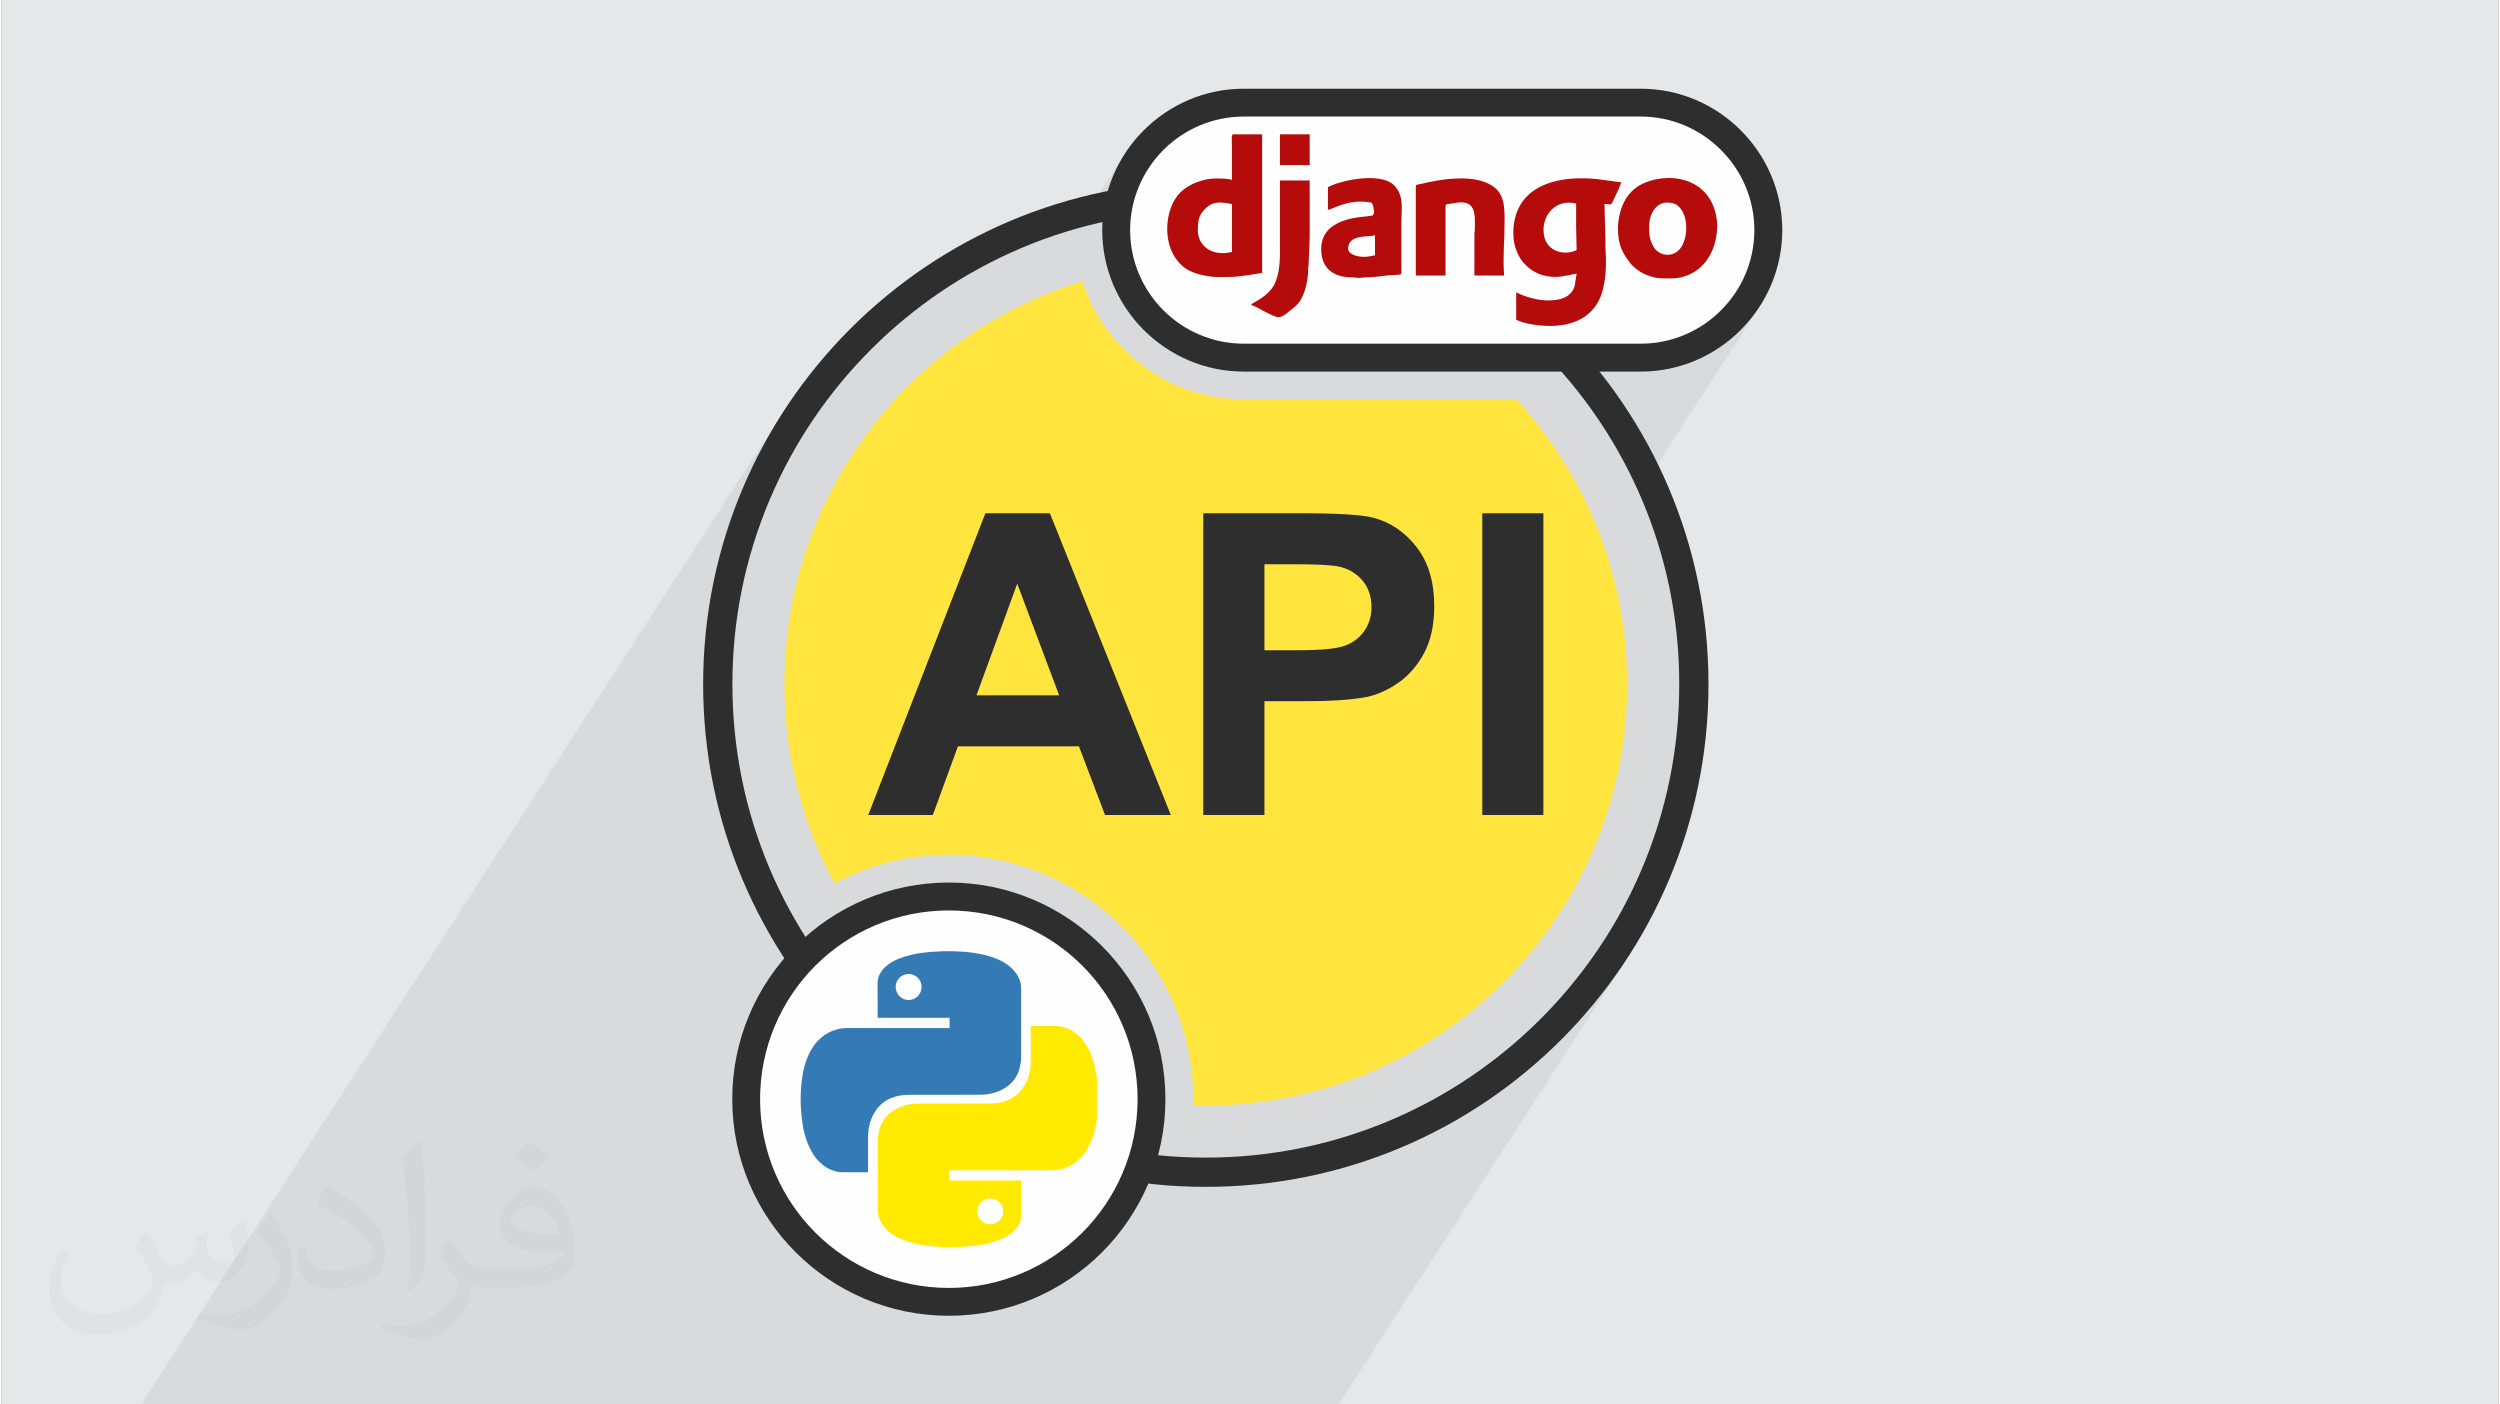 <?xml version="1.0" encoding="UTF-8"?>
<!DOCTYPE svg PUBLIC "-//W3C//DTD SVG 1.0//EN" "http://www.w3.org/TR/2001/REC-SVG-20010904/DTD/svg10.dtd">
<!-- Creator: CorelDRAW 2017 -->
<svg xmlns="http://www.w3.org/2000/svg" xml:space="preserve" width="356px" height="200px" version="1.0" style="shape-rendering:geometricPrecision; text-rendering:geometricPrecision; image-rendering:optimizeQuality; fill-rule:evenodd; clip-rule:evenodd"
viewBox="0 0 35600 20025"
 xmlns:xlink="http://www.w3.org/1999/xlink">
 <rect x="0" y="0" width="35600" height="20025" fill="#808080" stroke="none"/>
 <defs>
  <style type="text/css">
   <![CDATA[
    .fil5 {fill:#FEFEFE}
    .fil7 {fill:#B50B0B}
    .fil0 {fill:#E6E7E8}
    .fil4 {fill:#FFE53D}
    .fil6 {fill:#2E2E2E;fill-rule:nonzero}
    .fil3 {fill:#2E2E2E;fill-rule:nonzero}
    .fil8 {fill:#347AB4;fill-rule:nonzero}
    .fil9 {fill:#FFEA00;fill-rule:nonzero}
    .fil1 {fill:#373435;fill-opacity:0.031}
    .fil2 {fill:#373435;fill-opacity:0.078}
   ]]>
  </style>
 </defs>
 <g id="Layer_x0020_1">
  <g id="_2516043034464">
   <path class="fil0" d="M0 0l35600 0 0 20025 -35600 0 0 -20025z"/>
   <path class="fil1" d="M2082 17547c68,104 112,203 155,312 32,64 49,183 199,183 44,0 107,-14 163,-45 63,-33 111,-83 136,-159l60 -202 146 -72 10 10c-20,77 -25,149 -25,206 0,170 146,234 262,234 68,0 129,-34 129,-95 0,-81 -34,-217 -78,-339 68,-68 136,-136 214,-191l12 6c34,144 53,287 53,381 0,93 -41,196 -75,264 -70,132 -194,238 -344,238 -114,0 -241,-58 -328,-163l-5 0c-82,101 -209,193 -412,193l-63 0c-10,134 -39,229 -83,314 -121,237 -480,404 -818,404 -470,0 -706,-272 -706,-633 0,-223 73,-431 185,-578l92 38c-70,134 -117,262 -117,385 0,338 275,499 592,499 294,0 658,-187 724,-404 -25,-237 -114,-348 -250,-565 41,-72 94,-144 160,-221l12 0 0 0 0 0zm5421 -1274c99,62 196,136 291,221 -53,74 -119,142 -201,202 -95,-77 -190,-143 -287,-213 66,-74 131,-146 197,-210l0 0 0 0zm51 926c-160,0 -291,105 -291,183 0,168 320,219 703,217 -48,-196 -216,-400 -412,-400zm-359 895c208,0 390,-6 529,-41 155,-39 286,-118 286,-171 0,-15 0,-31 -5,-46 -87,8 -187,8 -274,8 -282,0 -498,-64 -583,-222 -21,-44 -36,-93 -36,-149 0,-152 66,-303 182,-406 97,-85 204,-138 313,-138 197,0 354,158 464,408 60,136 101,293 101,491 0,132 -36,243 -118,326 -153,148 -435,204 -867,204l-196 0 0 0 -51 0c-107,0 -184,-19 -245,-66l-10 0c3,25 5,50 5,72 0,97 -32,221 -97,320 -192,287 -400,410 -580,410 -182,0 -405,-70 -606,-161l36 -70c65,27 155,46 279,46 325,0 752,-314 805,-619 -12,-25 -34,-58 -65,-93 -95,-113 -155,-208 -211,-307 48,-95 92,-171 133,-239l17 -2c139,282 265,445 546,445l44 0 0 0 204 0 0 0 0 0zm-1408 299c24,-130 26,-276 26,-413l0 -202c0,-377 -48,-926 -87,-1282 68,-75 163,-161 238,-219l22 6c51,450 63,972 63,1452 0,126 -5,250 -17,340 -7,114 -73,201 -214,332l-31 -14 0 0 0 0zm-1449 -596c7,177 94,318 398,318 189,0 349,-50 526,-135 32,-14 49,-33 49,-49 0,-111 -85,-258 -228,-392 -139,-126 -323,-237 -495,-311 -59,-25 -78,-52 -78,-77 0,-51 68,-158 124,-235l19 -2c197,103 417,256 580,427 148,157 240,316 240,489 0,128 -39,250 -102,361 -216,109 -446,192 -674,192 -277,0 -466,-130 -466,-436 0,-33 0,-84 12,-150l95 0 0 0 0 0zm-501 -503l172 278c63,103 122,215 122,392l0 227c0,183 -117,379 -306,573 -148,132 -279,188 -400,188 -180,0 -386,-56 -624,-159l27 -70c75,21 162,37 269,37 342,-2 692,-252 852,-557 19,-35 26,-68 26,-90 0,-36 -19,-75 -34,-110 -87,-165 -184,-315 -291,-453 56,-89 112,-174 173,-258l14 2z"/>
   <path class="fil2" d="M13357 20025l-1 0 -83 0 -148 0 -24 0 -53 0 -41 0 -23 0 -45 0 -48 0 -2 0 -43 0 -23 0 -28 0 -107 0 -23 0 -44 0 -7 0 0 0 -20 0 -23 0 -3 0 -28 0 -1 0 -5 0 -56 0 -7 0 -38 0 -2 0 -136 0 -84 0 -18 0 -51 0 -11 0 -2 0 -4 0 -31 0 -40 0 -16 0 -66 0 -94 0 -2 0 -30 0 -25 0 -12 0 -28 0 -5 0 -133 0 -2 0 -39 0 -43 0 -23 0 -10 0 -7 0 -34 0 -41 0 -2 0 -36 0 -56 0 -14 0 -9 0 -27 0 -67 0 -35 0 -14 0 -34 0 -81 0 -21 0 -38 0 -283 0 -82 0 -51 0 -82 0 -120 0 -99 0 -38 0 -43 0 -8 0 -30 0 -111 0 -12 0 -5 0 -1 0 -10 0 -17 0 -16 0 -48 0 -17 0 -17 0 -36 0 -131 0 -30 0 -191 0 -4 0 -3 0 -60 0 -55 0 -13 0 -96 0 -34 0 -33 0 -8 0 -173 0 -70 0 -9 0 -8 0 -4 0 -39 0 -9 0 -53 0 -23 0 -101 0 -55 0 -66 0 -13 0 -20 0 -6 0 -15 0 -13 0 -12 0 0 0 -31 0 -48 0 -23 0 -23 0 -33 0 -46 0 -32 0 -30 0 -89 0 -23 0 -55 0 -27 0 -78 0 -74 0 -64 0 -20 0 -24 0 -2 0 -94 0 -38 0 -8 0 -7 0 -67 0 -36 0 -28 0 -51 0 -126 0 -1 0 -84 0 -27 0 -30 0 -75 0 -77 0 -53 0 -77 0 -1 0 -24 0 -2 0 -182 0 -153 0 -3 0 -60 0 -37 0 -6 0 -92 0 -118 0 -11 0 -88 0 -18 0 -13 0 -8 0 -40 0 -79 0 -154 0 -9 0 -31 0 -180 0 -14 0 -355 0 -307 0 -90 0 -146 0 -236 0 -1108 0 -12 0 -694 0 -180 0 -496 0 9143 -14133 -91 146 -89 149 -84 152 -81 153 -77 156 -74 157 -70 160 -66 162 -62 164 -58 165 -55 168 -50 169 -46 171 -37 148 1291 -1996 90 -135 92 -134 96 -131 99 -129 101 -126 105 -124 108 -121 110 -118 113 -116 116 -113 119 -111 121 -107 123 -105 127 -102 128 -98 132 -96 133 -93 136 -89 138 -86 140 -83 143 -80 144 -76 147 -73 148 -69 151 -66 152 -62 154 -59 156 -55 158 -51 159 -47 3 -1 662 -1023 -49 85 -45 87 -40 89 -37 92 -31 93 -28 96 -22 97 -18 99 -7 55 494 -763 105 -140 117 -130 129 -117 140 -105 150 -91 159 -77 167 -62 174 -45 180 -27 185 -10 5662 0 185 10 180 27 174 45 167 62 159 77 150 91 140 105 129 117 118 130 104 140 92 150 77 158 61 167 45 174 27 180 10 185 -10 185 -27 180 -45 174 -61 167 -77 159 -92 150 -455 704 75 -48 79 -57 76 -60 73 -63 70 -67 67 -70 64 -74 60 -76 56 -79 -1697 2622 44 99 62 153 59 154 55 156 51 157 47 160 44 161 39 162 36 164 32 166 27 167 24 168 19 170 16 170 10 172 7 174 2 174 -2 174 -7 173 -10 172 -16 171 -19 170 -24 168 -27 167 -32 165 -36 164 -39 163 -44 161 -47 159 -51 158 -55 156 -59 154 -62 152 -66 151 -69 148 -73 147 -76 144 -80 143 -83 140 -86 138 -90 136 -1239 1916 67 -52 134 -108 132 -111 128 -114 126 -117 123 -120 120 -123 117 -126 115 -129 111 -131 108 -134 104 -137 102 -139 98 -142 -4051 6263 -189 0 -308 0 -885 0 -404 0 -730 0 -1383 0 -225 0 -53 0 -183 0 -236 0 -43 0 -56 0 -9 0 -72 0 -55 0 -56 0 -44 0 -236 0 -51 0 -20 0 -61 0 -5 0 -75 0 -96 0 -106 0 -124 0z"/>
   <g>
    <path class="fil3" d="M17170 2587c1979,0 3771,803 5068,2100 1297,1297 2099,3089 2099,5068 0,1979 -802,3771 -2099,5068 -1297,1297 -3089,2099 -5068,2099 -1979,0 -3771,-802 -5068,-2099 -1297,-1297 -2099,-3089 -2099,-5068 0,-1979 802,-3771 2099,-5068 1297,-1297 3089,-2100 5068,-2100zm4773 2395c-1221,-1222 -2909,-1977 -4773,-1977 -1864,0 -3551,755 -4773,1977 -1221,1221 -1977,2909 -1977,4773 0,1864 756,3551 1977,4773 1222,1221 2909,1977 4773,1977 1864,0 3552,-756 4773,-1977 1222,-1222 1977,-2909 1977,-4773 0,-1864 -755,-3552 -1977,-4773z"/>
    <path class="fil4" d="M17170 3747c1059,0 2054,275 2918,756l-2378 0c-166,0 -323,-33 -465,-92 -150,-62 -285,-153 -398,-265l-1 -2c-106,-105 -192,-231 -254,-369 191,-18 383,-28 578,-28zm4428 1948c980,1069 1579,2495 1579,4060 0,3317 -2689,6007 -6007,6007 -60,0 -120,-1 -179,-3 0,-29 1,-58 1,-87 0,-471 -95,-921 -265,-1333 -177,-427 -436,-811 -757,-1132 -320,-320 -704,-578 -1133,-756 -412,-171 -862,-265 -1331,-265 -469,0 -918,94 -1331,265 -102,43 -203,90 -300,142 -454,-845 -712,-1812 -712,-2838 0,-2705 1788,-4993 4247,-5745 21,65 44,129 71,192 122,294 302,560 525,783l0 1c221,222 487,402 783,525 286,118 597,184 921,184l3888 0zm-5799 9909c-1297,-302 -2432,-1025 -3255,-2017 28,-13 55,-25 83,-36 269,-111 566,-173 879,-173 313,0 610,61 879,173 279,116 532,286 744,498 212,212 382,464 498,744 103,249 164,523 172,811z"/>
    <circle class="fil5" cx="13506" cy="15672" r="2890"/>
    <path class="fil3" d="M13506 12583c852,0 1624,346 2183,905 560,560 905,1332 905,2184 0,852 -345,1624 -904,2183 -559,559 -1331,905 -2184,905 -852,0 -1624,-346 -2183,-905 -559,-559 -905,-1331 -905,-2183 0,-853 346,-1625 904,-2184 560,-558 1332,-905 2184,-905zm1903 1185c-487,-486 -1159,-787 -1903,-787 -743,0 -1416,301 -1903,787 -487,488 -788,1161 -788,1904 0,743 301,1416 788,1903 487,486 1160,788 1903,788 743,0 1416,-302 1903,-788 487,-487 788,-1160 788,-1903 0,-744 -301,-1417 -788,-1904z"/>
    <path class="fil6" d="M16671 11620l-938 0 -372 -979 -1725 0 -358 979 -921 0 1670 -4302 920 0 1724 4302zm-1592 -1706l-598 -1592 -581 1592 1179 0z"/>
    <path id="1" class="fil6" d="M17134 11620l0 -4302 1393 0c528,0 871,21 1032,64 246,65 452,206 619,422 166,216 249,495 249,838 0,264 -48,486 -143,666 -96,180 -218,321 -365,424 -147,103 -297,171 -449,204 -208,41 -507,62 -900,62l-564 0 0 1622 -872 0zm872 -3575l0 1226 473 0c342,0 569,-23 684,-68 115,-45 205,-115 271,-213 65,-96 98,-207 98,-335 0,-157 -46,-286 -138,-389 -92,-102 -207,-166 -348,-192 -103,-19 -310,-29 -623,-29l-417 0z"/>
    <path id="2" class="fil6" d="M21112 11620l0 -4302 871 0 0 4302 -871 0z"/>
    <rect class="fil5" x="15892" y="1463" width="9298" height="3636" rx="1818" ry="1818"/>
    <path class="fil3" d="M17710 1265l5662 0c555,0 1059,227 1424,592 366,365 593,870 593,1424 0,554 -227,1058 -593,1424 -365,366 -869,593 -1424,593l-5662 0c-554,0 -1058,-227 -1424,-592 -366,-367 -593,-871 -593,-1425 0,-554 227,-1059 593,-1424 366,-365 870,-592 1424,-592zm5662 397l-5662 0c-445,0 -850,182 -1144,475 -293,294 -475,699 -475,1144 0,446 182,851 475,1144 294,293 699,475 1144,475l5662 0c445,0 850,-182 1143,-475 294,-293 476,-698 476,-1144 0,-445 -182,-850 -476,-1143 -293,-294 -698,-476 -1143,-476z"/>
    <path class="fil7" d="M21985 3278c0,-234 185,-442 465,-377 0,112 0,224 0,336 0,118 7,217 7,328 -158,84 -472,37 -472,-287l0 0 0 0zm-431 41c0,448 360,706 766,609l137 -27 -26 166c-30,131 -144,193 -270,209 -125,16 -238,4 -353,-28 -75,-20 -149,-46 -213,-80l0 390c111,59 325,89 486,89 398,0 675,-184 755,-538 46,-200 43,-383 32,-585 -2,-30 0,-65 0,-96l-14 -520c94,0 88,26 115,-29l86 -181c15,-32 25,-69 39,-98l-271 -37c-437,-61 -986,-8 -1190,398 -47,93 -79,220 -79,358l0 0 0 0z"/>
    <path class="fil7" d="M17056 3285c0,-123 10,-212 97,-301l31 -29c127,-111 282,-53 358,-47l0 685c-137,32 -288,22 -392,-81 -52,-51 -94,-127 -94,-227l0 0 0 0zm486 -719c-45,-22 -172,-21 -233,-21 -175,0 -385,81 -501,197 -57,58 -104,134 -134,215 -85,228 -72,513 55,710 125,194 293,246 517,277 67,10 176,4 248,5 176,1 409,-53 479,-55l0 -1979 -410 0c-34,0 -21,78 -21,144l0 507 0 0 0 0z"/>
    <path class="fil7" d="M23491 3291l0 -68c0,-163 94,-335 253,-335 98,0 155,27 206,101 97,139 89,395 -1,534 -104,159 -308,131 -389,7 -37,-57 -69,-146 -69,-239zm-445 -41c0,240 59,352 182,510 37,48 133,119 191,145 159,71 231,64 400,64 184,0 357,-91 467,-224 81,-99 135,-224 159,-355 21,-113 24,-201 1,-315 -9,-47 -22,-94 -38,-132 -211,-531 -912,-469 -1162,-218 -65,65 -104,128 -142,221 -30,77 -58,201 -58,304l0 0 0 0z"/>
    <path class="fil7" d="M20164 2655l0 1273 424 0 0 -993c0,-27 42,-26 94,-35 217,-42 317,0 324,227 2,69 1,149 -6,206l-1 595 424 0c-20,-268 7,-504 7,-780 0,-193 -5,-362 -142,-474 -259,-208 -762,-122 -1065,-49 -27,6 -59,5 -59,30l0 0 0 0z"/>
    <path class="fil7" d="M19199 3545c0,-215 317,-160 383,-192l0 288c-40,3 -79,21 -157,21 -90,0 -226,-33 -226,-117zm-288 -877l0 323c31,-3 74,-25 102,-36 161,-65 298,-96 472,-73 39,5 52,0 65,38 12,30 36,137 -7,154 -10,5 -149,17 -178,21 -272,36 -550,141 -550,457 0,272 172,406 452,403 41,0 63,10 95,7 95,-10 191,-8 299,-23 334,-47 298,29 297,-134l0 -637c0,-179 44,-381 -107,-529 -192,-186 -744,-74 -940,29l0 0 0 0z"/>
    <path class="fil7" d="M18227 3599c0,174 -18,397 -125,526 -59,72 -118,113 -200,163 -41,25 -80,41 -86,64 51,5 148,68 192,90 230,114 207,118 442,-78 22,-18 29,-29 46,-50 91,-112 135,-340 134,-475 0,-44 7,-56 7,-95 2,-136 14,-257 14,-398l0 -773 -424 0 0 1026 0 0 0 0z"/>
    <path class="fil7" d="M18227 2354l424 0 0 -439 -424 0 0 439z"/>
    <path class="fil8" d="M11394 15740c0,-47 0,-94 0,-141 0,-5 1,-9 2,-14 2,-83 10,-165 23,-247 14,-87 36,-172 68,-254 45,-110 106,-209 196,-287 69,-60 148,-101 237,-123 55,-14 112,-17 169,-16 472,1 945,0 1418,0 4,0 7,0 10,0 0,-49 0,-97 0,-146 -342,0 -684,0 -1026,0 0,-5 0,-10 0,-15 -1,-152 -1,-305 -1,-457 0,-4 -1,-8 0,-12 1,-20 0,-40 4,-59 13,-70 49,-127 99,-176 58,-56 127,-95 201,-125 112,-45 228,-69 347,-85 88,-11 176,-17 265,-19 3,0 6,-1 9,-2 55,0 109,0 163,0 4,1 8,2 12,2 99,2 198,10 297,26 96,15 190,37 280,72 91,35 174,82 244,151 59,58 100,126 119,207 8,38 7,76 7,115 0,309 0,619 0,928 0,50 -6,99 -17,148 -30,127 -97,227 -207,297 -107,68 -226,99 -352,100 -335,2 -670,1 -1005,1 -66,0 -131,5 -195,21 -118,30 -216,91 -288,191 -82,115 -117,246 -119,385 -1,165 0,330 0,495 0,4 0,8 0,13 -5,0 -9,0 -13,0 -117,0 -235,0 -353,-1 -23,0 -46,-2 -68,-6 -94,-19 -175,-63 -245,-127 -81,-75 -136,-167 -177,-268 -35,-83 -57,-170 -73,-259 -14,-81 -23,-162 -27,-244 -1,-23 -3,-46 -4,-69l0 0 0 0zm1539 -1853l0 0c-102,0 -185,83 -185,184 0,103 82,186 184,187 102,0 185,-84 186,-185 0,-103 -83,-186 -185,-186l0 0 0 0z"/>
    <path class="fil9" d="M15618 15381c0,191 0,382 0,572 -2,16 -5,33 -8,49 -14,83 -33,164 -63,243 -43,111 -102,210 -191,291 -86,78 -187,126 -302,144 -39,6 -79,5 -118,5 -471,-1 -942,0 -1413,0 -4,0 -8,0 -12,0 0,49 0,97 0,146 342,0 684,0 1026,0 0,4 0,8 0,11 1,163 2,325 2,487 0,17 -2,35 -5,51 -17,76 -59,136 -116,186 -74,64 -160,104 -252,134 -127,41 -258,61 -390,71 -77,6 -155,7 -233,9 -99,2 -198,-2 -296,-13 -60,-7 -119,-16 -178,-27 -101,-19 -198,-49 -289,-95 -87,-44 -163,-101 -219,-181 -38,-56 -63,-117 -69,-185 -2,-24 0,-49 0,-74 0,-303 0,-606 0,-908 0,-54 3,-107 15,-160 29,-126 95,-228 204,-299 108,-71 229,-103 358,-103 336,-1 672,-1 1007,-1 67,0 134,-6 199,-23 112,-30 204,-88 273,-180 85,-112 123,-241 126,-379 3,-169 0,-339 0,-509 0,-4 0,-9 0,-14 6,0 10,0 14,0 113,0 226,1 339,0 73,0 142,18 207,51 97,49 170,123 227,214 84,133 124,281 149,434 3,18 6,36 8,53l0 0 0 0zm-1523 2074l0 0c102,1 186,-81 186,-184 0,-101 -83,-185 -184,-185 -103,0 -185,81 -186,184 0,103 82,185 184,185z"/>
   </g>
  </g>
 </g>
</svg>
